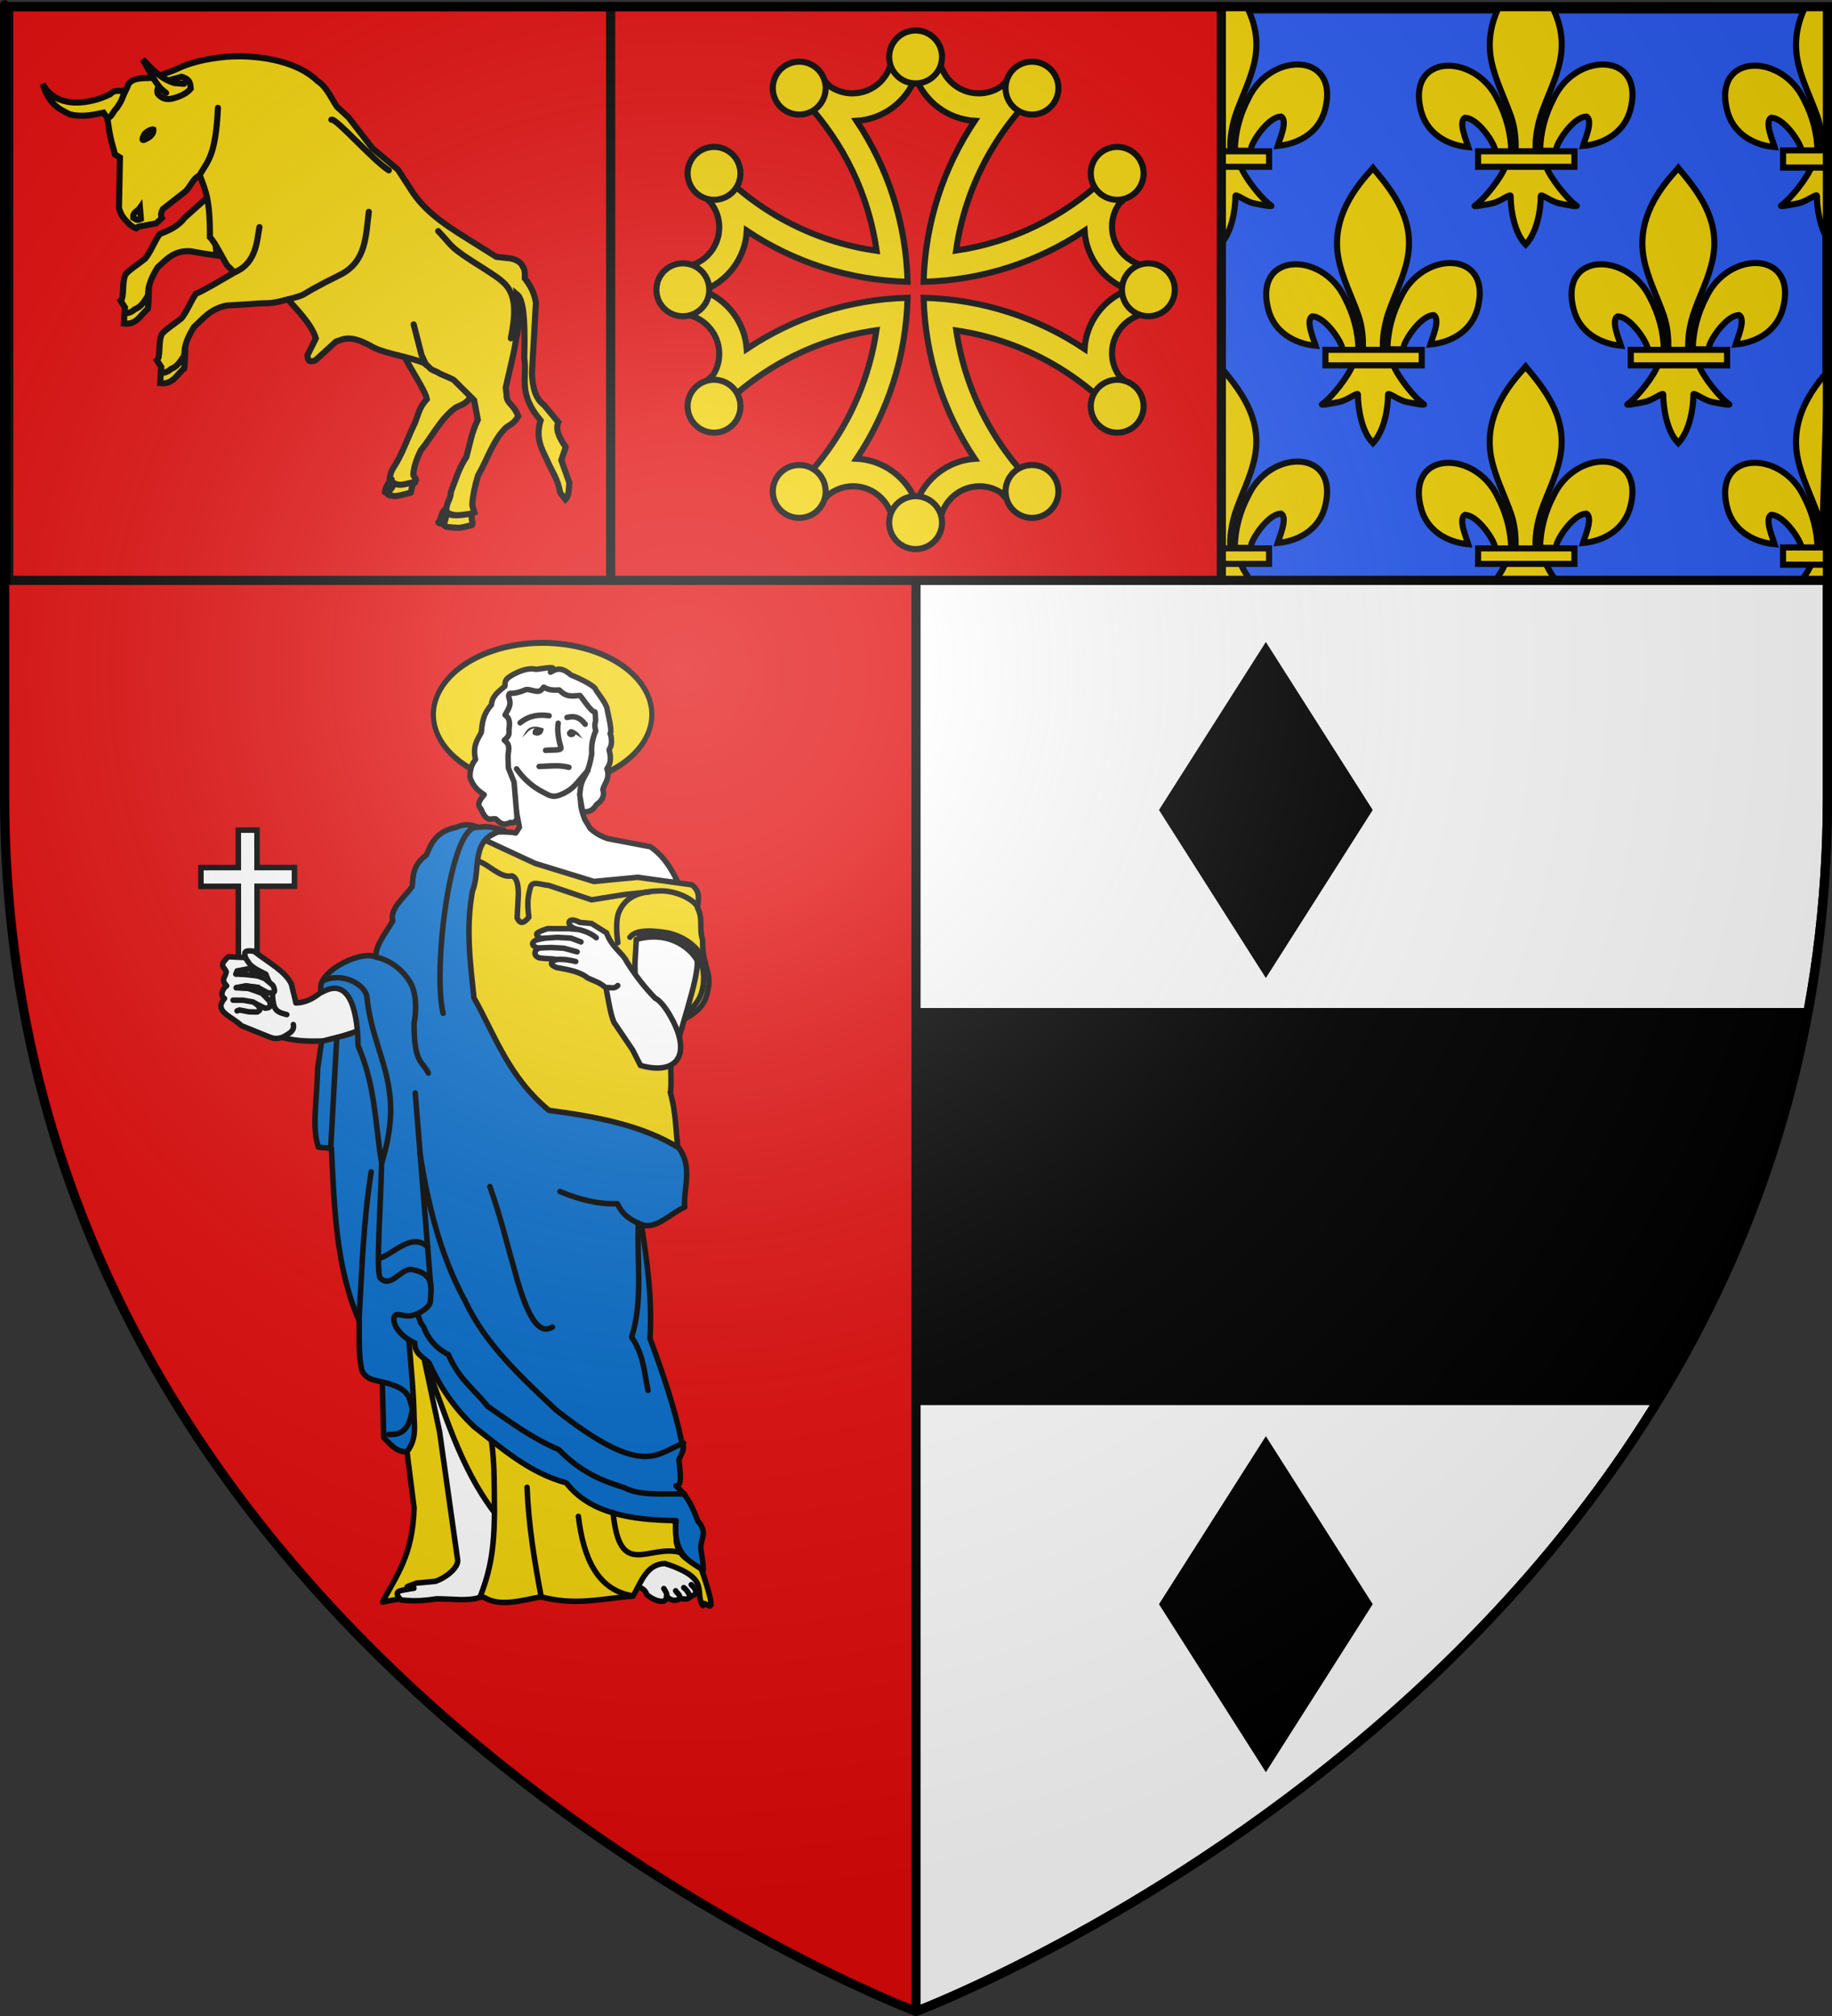 <?xml version="1.0" encoding="UTF-8" standalone="no"?>
<!-- Created with Inkscape (http://www.inkscape.org/) -->
<svg
   xmlns:dc="http://purl.org/dc/elements/1.1/"
   xmlns:cc="http://creativecommons.org/ns#"
   xmlns:rdf="http://www.w3.org/1999/02/22-rdf-syntax-ns#"
   xmlns:svg="http://www.w3.org/2000/svg"
   xmlns="http://www.w3.org/2000/svg"
   xmlns:xlink="http://www.w3.org/1999/xlink"
   xmlns:sodipodi="http://sodipodi.sourceforge.net/DTD/sodipodi-0.dtd"
   xmlns:inkscape="http://www.inkscape.org/namespaces/inkscape"
   version="1.0"
   width="600"
   height="660"
   id="svg2"
   sodipodi:version="0.32"
   inkscape:version="0.46"
   sodipodi:docname="000_TUJ.svg"
   inkscape:output_extension="org.inkscape.output.svg.inkscape">
  <rect width="100%" height="100%" fill="#333333" stroke="none"/>
  <sodipodi:namedview
     inkscape:window-height="975"
     inkscape:window-width="1280"
     inkscape:pageshadow="2"
     inkscape:pageopacity="0.0"
     guidetolerance="10.0"
     gridtolerance="10.0"
     objecttolerance="10.0"
     borderopacity="1.0"
     bordercolor="#666666"
     pagecolor="#ffffff"
     id="base"
     showgrid="false"
     inkscape:zoom="0.73333333"
     inkscape:cx="300"
     inkscape:cy="330"
     inkscape:window-x="0"
     inkscape:window-y="22"
     inkscape:current-layer="svg2" />
  <defs
     id="defs6">
    <inkscape:perspective
       sodipodi:type="inkscape:persp3d"
       inkscape:vp_x="0 : 330 : 1"
       inkscape:vp_y="0 : 1000 : 0"
       inkscape:vp_z="600 : 330 : 1"
       inkscape:persp3d-origin="300 : 220 : 1"
       id="perspective131" />
    <linearGradient
       id="linearGradient2893">
      <stop
         style="stop-color:#ffffff;stop-opacity:0.314"
         offset="0"
         id="stop2895" />
      <stop
         style="stop-color:#ffffff;stop-opacity:0.251"
         offset="0.19"
         id="stop2897" />
      <stop
         style="stop-color:#6b6b6b;stop-opacity:0.125"
         offset="0.6"
         id="stop2901" />
      <stop
         style="stop-color:#000000;stop-opacity:0.125"
         offset="1"
         id="stop2899" />
    </linearGradient>
    <radialGradient
       cx="221.445"
       cy="226.331"
       r="300"
       fx="221.445"
       fy="226.331"
       id="radialGradient3163"
       xlink:href="#linearGradient2893"
       gradientUnits="userSpaceOnUse"
       gradientTransform="matrix(1.353,0,0,1.349,-77.629,-85.747)" />
    <radialGradient
       inkscape:collect="always"
       xlink:href="#linearGradient2893"
       id="radialGradient2505"
       gradientUnits="userSpaceOnUse"
       gradientTransform="matrix(1.353,0,0,1.349,-75.811,-85.747)"
       cx="221.445"
       cy="226.331"
       fx="221.445"
       fy="226.331"
       r="300" />
  </defs>
  <path
     id="path2855"
     style="fill:#e20909;fill-opacity:1;fill-rule:evenodd;stroke:none;stroke-width:1px;stroke-linecap:butt;stroke-linejoin:miter;stroke-opacity:1"
     d="M 300,658.5 C 300,658.5 598.5,546.18 598.5,260.728 C 598.5,-24.723 598.5,2.176 598.5,2.176 L 1.5,2.176 L 1.5,260.728 C 1.5,546.18 300,658.5 300,658.5 z" />
  <path
     id="path3382"
     style="fill:#e20909;fill-opacity:1;fill-rule:evenodd;stroke:#000000;stroke-width:3;stroke-linecap:butt;stroke-linejoin:miter;stroke-miterlimit:4;stroke-dasharray:none;stroke-opacity:1"
     d="M 2.864,2.187 L 2.864,190 L 201.364,190 L 201.364,2.187 L 2.864,2.187 z" />
  <path
     id="path2509"
     style="fill:#2b5df2;fill-opacity:1;fill-rule:evenodd;stroke:#000000;stroke-width:3;stroke-linecap:butt;stroke-linejoin:miter;stroke-miterlimit:4;stroke-dasharray:none;stroke-opacity:1"
     d="M 399.841,2.912 L 399.841,190.724 L 598.341,190.724 L 598.341,2.912 L 399.841,2.912 z" />
  <g
     id="use3610"
     style="stroke:#000000;stroke-width:1.849;stroke-miterlimit:4;stroke-dasharray:none;stroke-opacity:1;display:inline"
     transform="matrix(1.085,0,0,1.078,-91.102,-15.684)">
    <path
       id="path3628"
       style="fill:#f2d207;fill-opacity:1;fill-rule:evenodd;stroke:#000000;stroke-width:2;stroke-linecap:butt;stroke-linejoin:miter;stroke-miterlimit:4;stroke-dasharray:none;stroke-opacity:1;display:inline"
       transform="matrix(0.921,0,0,0.928,83.937,14.554)"
       d="M 408.688,2.25 L 391.156,2.406 C 388.592,7.764 387.486,13.568 388.75,19.906 C 389.998,26.163 393.023,31.973 395.156,38 C 396.49,41.781 396.845,45.713 396.688,49.688 L 403.312,49.688 C 402.995,45.684 403.705,41.822 404.844,38 C 406.876,31.935 409.969,26.168 411.25,19.906 C 412.609,13.264 411.376,7.56 408.688,2.25 z M 425.281,21.094 C 419.526,21.105 412.695,24.864 409.219,32.125 C 406.386,37.503 404.86,43.207 404.719,49.312 L 409.906,49.344 C 410.089,48.904 410.055,48.385 410.219,47.938 C 411.355,44.824 416.069,38.268 419.875,38.125 C 422.255,39.397 419.317,45.91 418.781,47.75 C 426.207,47.046 432.441,42.95 434.281,35.969 C 436.934,25.904 431.804,21.081 425.281,21.094 z M 374.719,21.5 C 368.196,21.487 363.066,26.31 365.719,36.375 C 367.559,43.356 373.793,47.452 381.219,48.156 C 380.683,46.317 377.745,39.803 380.125,38.531 C 383.931,38.674 388.645,45.23 389.781,48.344 C 389.945,48.791 389.911,49.279 390.094,49.719 L 395.281,49.688 C 395.14,43.582 393.614,37.909 390.781,32.531 C 387.305,25.27 380.474,21.512 374.719,21.5 z M 393.375,54.344 C 391.989,58.2 386.345,65.268 383.344,67.281 C 382.565,67.803 387.048,66.97 389.062,66.531 C 391.705,65.956 395.143,63.17 395.062,64.156 C 395.055,68.674 396.353,76.193 399.688,79.656 L 400,80 L 400.312,79.656 C 403.646,75.796 404.921,69.027 404.938,64.156 C 404.857,63.17 408.295,65.956 410.938,66.531 C 412.952,66.97 417.435,67.803 416.656,67.281 C 413.655,65.268 408.011,58.2 406.625,54.344 L 393.375,54.344 z" />
    <rect
       id="rect3636"
       style="fill:#f2d207;fill-opacity:1;stroke:#000000;stroke-width:1.849;stroke-miterlimit:4;stroke-dasharray:none;stroke-opacity:1"
       y="60.496"
       x="437.965"
       height="4.71"
       width="29.073" />
  </g>
  <g
     id="g3674">
    <path
       id="path3661"
       style="fill:#f2d207;fill-opacity:1;fill-rule:evenodd;stroke:#000000;stroke-width:2;stroke-linecap:butt;stroke-linejoin:miter;stroke-miterlimit:4;stroke-dasharray:none;stroke-opacity:1"
       d="M 598.469,121.719 C 591.26,129.807 586.594,139.096 588.75,149.906 C 589.998,156.163 593.023,161.973 595.156,168 C 596.323,171.309 596.741,174.748 596.719,178.219 L 598.469,121.719 z M 574.719,151.5 C 568.196,151.487 563.066,156.31 565.719,166.375 C 567.559,173.356 573.793,177.452 581.219,178.156 C 580.683,176.317 577.745,169.803 580.125,168.531 C 583.931,168.674 588.645,175.23 589.781,178.344 C 589.945,178.791 589.911,179.279 590.094,179.719 L 595.281,179.688 C 595.14,173.582 593.614,167.909 590.781,162.531 C 587.305,155.27 580.474,151.512 574.719,151.5 z M 593.375,184.344 C 592.804,185.932 591.503,188.057 589.969,190.156 C 593.162,189.703 596.085,189.856 598.656,190.344 L 598.656,184.344 L 593.375,184.344 z" />
    <rect
       id="rect3667"
       style="fill:#f2d207;fill-opacity:1;stroke:#000000;stroke-width:2;stroke-miterlimit:4;stroke-dasharray:none;stroke-opacity:1"
       y="179.218"
       x="583.959"
       height="5.653"
       width="14.337" />
  </g>
  <use
     xlink:href="#g3543"
     height="660"
     width="600"
     y="0"
     x="0"
     id="use3618"
     transform="translate(50,65)" />
  <use
     xlink:href="#g3543"
     height="660"
     width="600"
     y="0"
     x="0"
     id="use3620"
     transform="translate(-50,65)" />
  <path
     id="path3371"
     style="fill:#ffffff;fill-opacity:1;fill-rule:evenodd;stroke:#000000;stroke-width:3;stroke-linecap:round;stroke-linejoin:round;stroke-miterlimit:4;stroke-dasharray:none;stroke-opacity:1"
     d="M 300,190 L 300,658.5 C 300,658.5 598.5,546.17 598.5,260.719 C 598.5,182.636 598.5,228.283 598.5,190 L 300,190 z" />
  <path
     id="path3379"
     style="fill:#e20909;fill-opacity:1;fill-rule:evenodd;stroke:#000000;stroke-width:3;stroke-linecap:butt;stroke-linejoin:miter;stroke-miterlimit:4;stroke-dasharray:none;stroke-opacity:1"
     d="M 200,2.188 L 200,190 L 400,190 L 400,2.188 L 200,2.188 z" />
  <g
     id="g3271"
     style="fill:#000000;fill-opacity:1;stroke:none;display:inline"
     transform="matrix(3.5,0,0,3.667,-897.921,-1686.994)">
    <path
       id="path4086"
       style="fill:#000000;fill-opacity:1;fill-rule:evenodd;stroke:none;stroke-width:1px;stroke-linecap:butt;stroke-linejoin:miter;stroke-opacity:1"
       d="M 375,517.362 L 385,532.362 L 375,547.362 L 365,532.362 L 375,517.362 z" />
  </g>
  <use
     xlink:href="#g3271"
     height="660"
     width="600"
     y="0"
     x="0"
     id="use3274"
     style="display:inline"
     transform="translate(0,260)" />
  <g
     id="g2553"
     style="fill:#f2d207;stroke:#000000;stroke-width:4.882;stroke-miterlimit:4;stroke-dasharray:none;stroke-opacity:1"
     transform="matrix(0.41,0,0,0.41,179.611,-29.339)">
    <path
       id="path2221"
       style="fill:#f2d207;fill-opacity:1;fill-rule:evenodd;stroke:#000000;stroke-width:4.882;stroke-linecap:round;stroke-linejoin:miter;stroke-miterlimit:4;stroke-dasharray:none;stroke-opacity:1"
       d="M -290.673,245.527 C -295.869,252.567 -303.272,255.52 -310.64,258.54 C -314.942,264.919 -317.464,272.22 -322.123,278.098 C -327.421,282.431 -336.238,287.951 -338.018,291.096 C -340.806,297.584 -338.66,309.339 -341.729,311.689 L -338.232,317.095 C -338.912,322.02 -337.931,322.051 -336.831,325.427 L -320.557,314.728 L -319.372,301.424 C -318.373,297.181 -316.701,292.352 -312.074,284.951 C -305.049,278.762 -299.094,271.343 -285.967,272.165 L -276.062,273.944 L -265.014,275.533 L -270.005,227.013 L -290.673,245.527 z" />
    <path
       id="path2247"
       style="fill:#f2d207;fill-opacity:1;fill-rule:evenodd;stroke:#000000;stroke-width:4.882;stroke-linecap:round;stroke-linejoin:miter;stroke-miterlimit:4;stroke-dasharray:none;stroke-opacity:1"
       d="M -319.25,306.809 C -322.405,311.124 -324.492,316.261 -330.355,318.486 C -332.74,320.607 -335.4,321.911 -338.632,321.523 L -339.134,329.862 C -328.718,331.266 -325.828,322.715 -319.949,318.118 C -319.322,312.962 -319.369,310.176 -319.25,306.809 z" />
    <path
       id="path2433"
       style="fill:#f2d207;fill-opacity:1;fill-rule:evenodd;stroke:#000000;stroke-width:4.882;stroke-linecap:round;stroke-linejoin:miter;stroke-miterlimit:4;stroke-dasharray:none;stroke-opacity:1"
       d="M -139.222,333.739 C -132.746,341.599 -129.961,346.008 -117.167,352.261 L -115.246,355.726 C -111.082,364.719 -98.035,383.784 -97.125,390.327 C -104.781,398.92 -103.526,403.474 -108.11,412.411 C -112.345,421.204 -115.932,431.684 -121.388,441.1 C -124.215,445.975 -126.513,448.14 -126.882,455.148 C -122.975,468.207 -111.208,460.218 -105.745,454.528 C -105.837,453.117 -108.037,451.952 -107.918,450.39 C -107.517,445.143 -105.804,438.952 -101.96,431.213 C -92.649,419.81 -85.983,405.648 -74.011,397.002 C -70.311,394.992 -66.896,394.747 -62.663,389.428 C -64.873,378.809 -70.539,377.968 -69.135,371.04 L -68.905,365.285 L -139.222,333.739 z" />
    <path
       id="path2516"
       style="fill:#f2d207;fill-opacity:1;fill-rule:evenodd;stroke:#000000;stroke-width:4.882;stroke-linecap:round;stroke-linejoin:round;stroke-miterlimit:4;stroke-dasharray:none;stroke-opacity:1"
       d="M -125.146,454.406 C -125.033,456.408 -126.126,456.541 -123.095,457.448 C -117.541,460.421 -113.276,457.05 -106.354,456.602 C -110.361,460.029 -108.675,462.242 -109.935,464.972 C -122.043,468.014 -115.527,466.488 -122.106,467.697 C -124.486,467.352 -127.174,467.777 -128.876,465.737 C -121.119,457.166 -121.94,454.074 -129.877,464.716 C -130.381,465.329 -130.124,463.897 -130.673,464.493 C -130.087,461.27 -129.009,457.993 -125.146,454.406 z" />
    <path
       id="path2375"
       style="fill:#f2d207;fill-opacity:1;fill-rule:evenodd;stroke:#000000;stroke-width:4.882;stroke-linecap:round;stroke-linejoin:miter;stroke-miterlimit:4;stroke-dasharray:none;stroke-opacity:1"
       d="M -246.219,116.5 C -250.078,116.469 -253.935,116.623 -257.781,116.938 C -271.89,118.385 -285.529,120.924 -298.375,127.344 L -315.188,133.656 C -322.46,134.316 -330.972,132.88 -335.312,138.469 C -339.505,148.87 -344.136,156.579 -352.344,165.625 C -349.561,186.117 -348.195,186.476 -346.25,194.875 L -342.25,197.281 L -343.062,237.531 C -342.026,241.535 -340.198,245.145 -337.031,248.094 C -334.997,250.274 -333.064,252.513 -329.375,253.875 L -327.625,252.625 L -313.375,249.938 L -308.75,245.656 C -310.154,242.695 -308.986,240.592 -307.906,238.469 L -290.656,224.969 C -285.744,221.026 -284.433,214.188 -278.5,211.562 C -273.814,223.931 -270.255,230.788 -270.406,260.934 C -266.494,264.709 -260.307,277.535 -256.651,283.38 L -250.867,289.128 C -258.265,293.337 -274.257,303.137 -281.625,306.156 C -285.927,312.535 -288.466,319.841 -293.125,325.719 C -298.423,330.051 -307.221,335.574 -309,338.719 C -311.788,345.207 -309.649,356.963 -312.719,359.312 L -309.219,364.719 C -309.899,369.644 -308.913,369.687 -307.812,373.062 L -291.531,362.344 L -290.344,349.031 C -289.345,344.788 -287.69,339.963 -283.062,332.562 C -276.037,326.374 -270.096,318.069 -256.969,315.553 L -237.331,314.355 C -223.645,312.985 -223.938,315.031 -208.107,310.603 C -202.221,317.479 -189.114,330.177 -185.781,341.812 L -192.469,355.156 C -192.148,357.957 -192.567,361.325 -186.312,359.438 L -169.688,344.312 C -163.127,342.208 -158.191,338.39 -139.531,349.094 C -129.465,354.205 -108.943,356.879 -98.375,361.906 C -93.298,366.433 -95.583,365.882 -88.375,368.875 C -86.898,370.396 -76.145,373.819 -74.938,375.625 L -59.312,391.156 L -56.375,406.688 C -61.699,418.029 -62.072,423.774 -65.531,436.406 C -71.312,444.968 -74.063,454.427 -77.953,464.591 C -77.818,470.336 -82.29,473.295 -81.396,480.272 C -75.097,485.213 -63.332,482.925 -59.062,480.812 C -59.475,479.005 -60.917,476.592 -60.75,473.812 C -60.361,467.351 -58.578,458.895 -56.25,451.406 C -48.869,438.668 -44.539,423.627 -34.094,413.188 C -30.76,410.616 -27.427,409.831 -24.094,403.906 C -27.963,393.774 -33.691,393.844 -33.406,386.781 L -34.094,381.062 C -31.385,368.125 -27.612,355.187 -25.812,342.25 C -22.668,330.7 -23.579,318.69 -25.094,306.594 C -21.159,309.853 -18.213,319.967 -19.281,357.531 C -16.834,373.331 -24.626,385.531 -6.25,407.281 C -10.494,421.367 -5.409,429.782 -1.188,438.719 C 2.406,447.36 7.838,454.528 9.312,464.844 L 13.594,470.406 C 16.575,467.444 16.214,461.905 16.719,457.031 L 10.312,439 L 13.812,428.625 C 9.007,421.571 5.328,414.682 7.938,408.75 L -3.5,394.969 C -10.629,389.733 -12.731,380.293 -13.156,369.469 L -9.969,313.281 C -11.167,305.397 -14.579,299.274 -18.844,293.812 C -18.479,285.636 -20.167,285.383 -20.906,283.625 C -21.511,282.189 -23.98,279.207 -30.031,277.938 L -41.656,276.625 L -60.5,264.812 C -77.824,253.941 -95.531,243.54 -107.781,226.094 L -120.156,207.062 L -140.688,189.844 L -159.656,165.281 L -168.906,156.812 C -173.745,149.633 -176.912,141.139 -184.531,136.156 C -199.932,121.172 -226.728,116.696 -246.219,116.5 z" />
    <path
       id="path2233"
       style="fill:#f2d207;fill-opacity:1;fill-rule:evenodd;stroke:#000000;stroke-width:4.882;stroke-linecap:round;stroke-linejoin:miter;stroke-miterlimit:4;stroke-dasharray:none;stroke-opacity:1;display:inline"
       d="M -97.704,362.947 L -101.328,355.076 L -107.633,330.589" />
    <path
       id="path2239"
       style="fill:#f2d207;fill-opacity:1;fill-rule:evenodd;stroke:#000000;stroke-width:4.882;stroke-linecap:round;stroke-linejoin:miter;stroke-miterlimit:4;stroke-dasharray:none;stroke-opacity:1;display:inline"
       d="M -207.764,310.61 C -188.531,305.301 -204.603,309.824 -166.344,290.978 C -145.324,280.487 -145.972,259.719 -143.446,240.713" />
    <path
       id="path2241"
       style="fill:#f2d207;fill-opacity:1;fill-rule:evenodd;stroke:#000000;stroke-width:4.882;stroke-linecap:round;stroke-linejoin:miter;stroke-miterlimit:4;stroke-dasharray:none;stroke-opacity:1;display:inline"
       d="M -30.019,341.72 C -21.81,301.751 -33.793,297.862 -51.272,286.2 C -81.035,267.625 -75.524,269.079 -88.057,256.068" />
    <path
       id="path2243"
       style="fill:#f2d207;fill-opacity:1;fill-rule:evenodd;stroke:#000000;stroke-width:4.882;stroke-linecap:round;stroke-linejoin:miter;stroke-miterlimit:4;stroke-dasharray:none;stroke-opacity:1;display:inline"
       d="M -249.909,288.62 C -232.772,281.158 -232.765,262.235 -230.831,252.933" />
    <path
       id="path2245"
       style="fill:#f2d207;fill-opacity:1;fill-rule:evenodd;stroke:#000000;stroke-width:4.882;stroke-linecap:round;stroke-linejoin:miter;stroke-miterlimit:4;stroke-dasharray:none;stroke-opacity:1;display:inline"
       d="M -127.464,207.575 C -139.762,200.046 -170.118,165.239 -173.381,167.132" />
    <path
       id="path2265"
       style="fill:#f2d207;fill-opacity:1;fill-rule:evenodd;stroke:#000000;stroke-width:4.882;stroke-linecap:round;stroke-linejoin:miter;stroke-miterlimit:4;stroke-dasharray:none;stroke-opacity:1"
       d="M -404,138.595 C -398.872,155.091 -390.497,158.805 -382.212,162.877 C -371.824,165.345 -363.728,163.183 -355.374,161.543 L -352.125,166.093 C -348.151,164.022 -348.5,161.596 -344.518,157.396 C -341.654,153.224 -339.701,149.545 -338.582,143.81 C -343.682,144.875 -346.041,142.64 -350.126,146.789 C -366.148,154.815 -393.123,159.148 -404,138.595 z" />
    <path
       id="path2267"
       style="fill:#f2d207;fill-opacity:1;fill-rule:evenodd;stroke:#000000;stroke-width:4.882;stroke-linecap:round;stroke-linejoin:miter;stroke-miterlimit:4;stroke-dasharray:none;stroke-opacity:1"
       d="M -307.282,136.733 L -293.052,132.875 C -285.643,135.048 -286.188,138.827 -285.742,142.406 C -289.274,146.507 -294.536,148.705 -300.387,150.256 C -305.987,151.574 -309.498,149.636 -312.111,146.297 C -313.34,140.963 -310.169,138.955 -307.282,136.733 z" />
    <path
       id="path2269"
       style="fill:#f2d207;fill-opacity:1;fill-rule:evenodd;stroke:#000000;stroke-width:4.882;stroke-linecap:round;stroke-linejoin:miter;stroke-miterlimit:4;stroke-dasharray:none;stroke-opacity:1"
       d="M -305.4,145.764 L -309.307,142.574 C -315.263,136.068 -319.25,126.957 -324.064,118.939 C -316.883,126.243 -310.774,134.025 -298.742,137.884 L -291.077,138.473" />
    <path
       id="path2271"
       style="fill:#f2d207;fill-opacity:1;fill-rule:evenodd;stroke:#000000;stroke-width:4.882;stroke-linecap:round;stroke-linejoin:miter;stroke-miterlimit:4;stroke-dasharray:none;stroke-opacity:1"
       d="M -331.58,245.408 C -332.234,240.977 -328.057,240.196 -326.28,237.603 C -326.018,240.58 -325.592,244.744 -325.515,246.39 C -329.373,248.216 -329.846,246.073 -331.58,245.408 z" />
    <path
       id="path2277"
       style="fill:#f2d207;fill-opacity:1;fill-rule:evenodd;stroke:#000000;stroke-width:4.882;stroke-linecap:round;stroke-linejoin:miter;stroke-miterlimit:4;stroke-dasharray:none;stroke-opacity:1"
       d="M -323.072,179.457 C -321.861,176.482 -316.362,174.573 -315.582,174.935 C -315.32,177.913 -317.086,179.358 -318.307,180.66 C -325.487,185.416 -324.815,183.188 -323.072,179.457 z" />
    <path
       id="path2294"
       style="fill:#f2d207;fill-opacity:1;fill-rule:evenodd;stroke:#000000;stroke-width:4.882;stroke-linecap:round;stroke-linejoin:miter;stroke-miterlimit:4;stroke-dasharray:none;stroke-opacity:1;display:inline"
       d="M -278.434,211.083 C -272.197,200.165 -265.75,196.123 -263.99,157.678" />
    <path
       id="path2491"
       style="fill:#f2d207;fill-opacity:1;fill-rule:evenodd;stroke:#000000;stroke-width:4.882;stroke-linecap:round;stroke-linejoin:round;stroke-miterlimit:4;stroke-dasharray:none;stroke-opacity:1"
       d="M -82.499,478.269 C -81.545,485.875 -66.184,482.148 -61.102,481.622 C -61.835,489.141 -59.74,488.081 -60.999,490.81 C -73.108,493.852 -70.276,492.955 -76.854,492.717 C -79.234,492.372 -81.923,492.797 -83.625,490.756 C -80.498,481.028 -80.161,477.358 -85.783,489.446 C -86.287,490.059 -89.213,488.628 -87.447,488.355 C -84.835,483.975 -86.362,481.855 -82.499,478.269 z" />
    <path
       id="path2548"
       style="fill:#f2d207;fill-opacity:1;fill-rule:evenodd;stroke:#000000;stroke-width:4.882;stroke-linecap:round;stroke-linejoin:miter;stroke-miterlimit:4;stroke-dasharray:none;stroke-opacity:1"
       d="M -290.237,354.43 C -293.391,358.744 -295.479,363.882 -301.341,366.106 C -303.726,368.228 -306.387,369.532 -309.619,369.143 L -310.12,377.483 C -299.705,378.886 -296.814,370.336 -290.935,365.739 C -290.308,360.582 -290.355,357.797 -290.237,354.43 z" />
  </g>
  <path
     id="path3453"
     style="fill:#000000;fill-opacity:1;fill-rule:evenodd;stroke:none;stroke-width:1px;stroke-linecap:butt;stroke-linejoin:miter;stroke-opacity:1"
     d="M 300,330 L 300,460 L 542.062,460 C 565.177,422.614 583.365,379.442 592.344,330 L 300,330 z" />
  <g
     id="g3543"
     style="stroke:#000000;stroke-width:1.849;stroke-miterlimit:4;stroke-dasharray:none;stroke-opacity:1;display:inline"
     transform="matrix(1.085,0,0,1.078,-41.102,49.316)">
    <path
       id="path1876"
       style="fill:#f2d207;fill-opacity:1;fill-rule:evenodd;stroke:#000000;stroke-width:2;stroke-linecap:butt;stroke-linejoin:miter;stroke-miterlimit:4;stroke-dasharray:none;stroke-opacity:1;display:inline"
       transform="matrix(0.921,0,0,0.928,37.869,-45.765)"
       d="M 450,55 L 449.562,55.531 C 441.749,63.893 436.488,73.566 438.75,84.906 C 439.998,91.163 443.023,96.973 445.156,103 C 446.49,106.781 446.845,110.713 446.688,114.688 L 453.312,114.688 C 452.995,110.684 453.705,106.822 454.844,103 C 456.876,96.935 459.969,91.168 461.25,84.906 C 463.645,73.2 458.006,64.394 450.469,55.594 L 450,55 z M 475.281,86.094 C 469.526,86.105 462.695,89.864 459.219,97.125 C 456.386,102.503 454.86,108.207 454.719,114.312 L 459.906,114.344 C 460.089,113.904 460.055,113.385 460.219,112.938 C 461.355,109.824 466.069,103.268 469.875,103.125 C 472.255,104.397 469.317,110.91 468.781,112.75 C 476.207,112.046 482.441,107.95 484.281,100.969 C 486.934,90.904 481.804,86.081 475.281,86.094 z M 424.719,86.5 C 418.196,86.487 413.066,91.31 415.719,101.375 C 417.559,108.356 423.793,112.452 431.219,113.156 C 430.683,111.317 427.745,104.803 430.125,103.531 C 433.931,103.674 438.645,110.23 439.781,113.344 C 439.945,113.791 439.911,114.279 440.094,114.719 L 445.281,114.688 C 445.14,108.582 443.614,102.909 440.781,97.531 C 437.305,90.27 430.474,86.512 424.719,86.5 z M 443.375,119.344 C 441.989,123.2 436.345,130.268 433.344,132.281 C 432.565,132.803 437.048,131.97 439.062,131.531 C 441.705,130.956 445.143,128.17 445.062,129.156 C 445.055,133.674 446.353,141.193 449.688,144.656 L 450,145 L 450.312,144.656 C 453.646,140.796 454.921,134.027 454.938,129.156 C 454.857,128.17 458.295,130.956 460.938,131.531 C 462.952,131.97 467.435,132.803 466.656,132.281 C 463.655,130.268 458.011,123.2 456.625,119.344 L 443.375,119.344 z" />
    <rect
       id="rect4623"
       style="fill:#f2d207;fill-opacity:1;stroke:#000000;stroke-width:1.849;stroke-miterlimit:4;stroke-dasharray:none;stroke-opacity:1"
       y="60.496"
       x="437.965"
       height="4.71"
       width="29.073" />
  </g>
  <use
     xlink:href="#g3543"
     height="660"
     width="600"
     y="0"
     x="0"
     id="use3616"
     transform="translate(100,1.8071761e-6)" />
  <use
     xlink:href="#use3610"
     height="660"
     width="600"
     y="0"
     x="0"
     id="use3638"
     transform="translate(100,0)" />
  <path
     id="path3644"
     style="fill:#f2d207;fill-opacity:1;fill-rule:evenodd;stroke:#000000;stroke-width:2;stroke-linecap:butt;stroke-linejoin:miter;stroke-miterlimit:4;stroke-dasharray:none;stroke-opacity:1"
     d="M 598.906,2.344 L 591.156,2.406 C 588.592,7.764 587.486,13.568 588.75,19.906 C 589.998,26.163 593.023,31.973 595.156,38 C 596.49,41.781 596.845,45.713 596.688,49.688 L 598.781,49.688 L 598.906,2.344 z M 574.719,21.5 C 568.196,21.487 563.066,26.31 565.719,36.375 C 567.559,43.356 573.793,47.452 581.219,48.156 C 580.683,46.317 577.745,39.803 580.125,38.531 C 583.931,38.674 588.645,45.23 589.781,48.344 C 589.945,48.791 589.911,49.279 590.094,49.719 L 595.281,49.688 C 595.14,43.582 593.614,37.909 590.781,32.531 C 587.305,25.27 580.474,21.512 574.719,21.5 z M 593.375,54.344 C 591.989,58.2 586.345,65.268 583.344,67.281 C 582.565,67.803 587.048,66.97 589.062,66.531 C 591.705,65.956 595.143,63.17 595.062,64.156 C 595.056,68.158 596.077,74.533 598.625,78.344 L 598.906,54.344 L 593.375,54.344 z" />
  <rect
     id="rect3650"
     style="fill:#f2d207;fill-opacity:1;stroke:#000000;stroke-width:2;stroke-miterlimit:4;stroke-dasharray:none;stroke-opacity:1"
     y="49.228"
     x="583.969"
     height="5.633"
     width="14.919" />
  <g
     id="g3278">
    <path
       id="path2605"
       style="fill:#f2d207;fill-opacity:1;fill-rule:evenodd;stroke:#000000;stroke-width:1.675;stroke-linecap:round;stroke-linejoin:round;stroke-miterlimit:4;stroke-dasharray:none;stroke-opacity:1"
       transform="matrix(0.998,0,0,1.157,0.369,-32.907)"
       d="M 166.634,249.964 C 147.812,246.504 137.502,235.058 143.602,224.395 C 149.703,213.732 169.905,207.887 188.733,211.338 C 207.56,214.789 217.888,226.23 211.803,236.896 C 205.719,247.562 185.525,253.416 166.693,249.975" />
    <g
       id="g2535"
       style="fill:#ffffff;stroke:#000000;stroke-width:3.847;stroke-miterlimit:4;stroke-dasharray:none;stroke-opacity:1"
       transform="matrix(0.408,0.229,-0.229,0.408,133.417,145.236)">
      <path
         id="path2561"
         style="fill:#ffffff;fill-rule:evenodd;stroke:#000000;stroke-width:3.847;stroke-linecap:butt;stroke-linejoin:miter;stroke-miterlimit:4;stroke-dasharray:none;stroke-opacity:1"
         d="M 29.168,293.77 L 40.582,287.35 L 53.421,310.178 L 76.249,297.339 L 82.668,308.753 L 59.84,321.592 L 85.518,367.248 L 74.104,373.668 L 48.427,328.012 L 25.599,340.85 L 19.179,329.436 L 42.007,316.598 L 29.168,293.77 z" />
      <path
         id="path2537"
         style="fill:#ffffff;fill-rule:evenodd;stroke:#000000;stroke-width:3.847;stroke-linecap:round;stroke-linejoin:round;stroke-miterlimit:4;stroke-dasharray:none;stroke-opacity:1"
         d="M 147.951,340.661 C 135.047,349.135 139.49,369.8 123.493,379.489 C 117.178,372.376 127.929,384.179 114.281,369.5 C 105.999,363.733 93.571,364.268 80.275,362.294 C 73.576,364.873 74.572,366.459 77.181,369.076 L 66.438,374.438 C 63.427,383.752 67.381,381.798 70.375,384.344 C 71.727,388.213 69.521,390.953 75.375,392.75 C 73.542,396.67 74.967,401.256 78.406,401.188 C 76.163,412.929 87.804,409.475 98.129,411.994 L 118.854,409.338 C 122.585,408.838 123.845,408.054 127.063,405.277 C 135.514,402.828 141.272,400.348 151.01,394.639 C 160.112,389.303 164.28,380.785 180.554,366.563 L 147.951,340.661 z" />
      <path
         id="path2539"
         style="fill:#ffffff;fill-rule:evenodd;stroke:#000000;stroke-width:3.847;stroke-linecap:round;stroke-linejoin:round;stroke-miterlimit:4;stroke-dasharray:none;stroke-opacity:1"
         d="M 82.071,390.534 L 89.511,386.745 L 99.573,385.205 L 106.715,387.347 C 110.63,390.915 108.264,391.994 106.418,393.278 L 98.85,393.647" />
      <path
         id="path2541"
         style="fill:#ffffff;fill-rule:evenodd;stroke:#000000;stroke-width:3.847;stroke-linecap:round;stroke-linejoin:round;stroke-miterlimit:4;stroke-dasharray:none;stroke-opacity:1"
         d="M 77.017,382.395 L 87.882,376.566 L 96.184,375.254 L 103.485,376.632 C 109.405,380.875 105.06,381.474 103.086,382.915 L 94.999,383.053 L 87.219,386.271 L 83.332,389.478 L 81.837,390.711" />
      <path
         id="path2543"
         style="fill:#ffffff;fill-rule:evenodd;stroke:#000000;stroke-width:3.847;stroke-linecap:round;stroke-linejoin:round;stroke-miterlimit:4;stroke-dasharray:none;stroke-opacity:1"
         d="M 77.017,382.395 L 76.624,380.157 L 83.105,374.752 L 91.261,373.734 L 95.355,372.333" />
      <path
         id="path2545"
         style="fill:#ffffff;fill-rule:evenodd;stroke:#000000;stroke-width:3.847;stroke-linecap:round;stroke-linejoin:round;stroke-miterlimit:4;stroke-dasharray:none;stroke-opacity:1"
         d="M 90.315,404.493 L 91.43,403.146 L 98.025,400.917 L 103.004,398.254 C 103.363,397.23 104.666,396.46 103.049,394.907 C 101.051,393.694 99.053,393.609 97.055,393.553 L 90.503,395.841 L 84.207,399.317" />
      <path
         id="path2547"
         style="fill:#ffffff;fill-rule:evenodd;stroke:#000000;stroke-width:3.847;stroke-linecap:round;stroke-linejoin:round;stroke-miterlimit:4;stroke-dasharray:none;stroke-opacity:1"
         d="M 129.354,393.525 C 131.771,396.416 131.133,398.875 127.175,404.944" />
      <path
         id="path2549"
         style="fill:#ffffff;fill-rule:evenodd;stroke:#000000;stroke-width:3.847;stroke-linecap:round;stroke-linejoin:round;stroke-miterlimit:4;stroke-dasharray:none;stroke-opacity:1"
         d="M 105.712,381.488 C 111.739,390.673 113.283,392.156 121.961,389.704" />
      <path
         id="path2551"
         style="fill:#ffffff;fill-rule:evenodd;stroke:#000000;stroke-width:3.847;stroke-linecap:round;stroke-linejoin:round;stroke-miterlimit:4;stroke-dasharray:none;stroke-opacity:1"
         d="M 77.236,369.235 L 82.231,371.716 C 86.783,372.846 90.836,372.397 95.171,372.228 L 99.724,375.639" />
      <path
         id="path3532"
         style="fill:#ffffff;fill-rule:evenodd;stroke:#000000;stroke-width:3.847;stroke-linecap:butt;stroke-linejoin:miter;stroke-miterlimit:4;stroke-dasharray:none;stroke-opacity:1"
         d="M 94.495,383.21 L 95.925,385.752 C 93.686,386.21 92.141,386.181 89.314,387.023 C 87.689,387.692 85.83,388.641 83.053,389.964 L 82.862,389.752 L 87.115,386.15 L 94.495,383.21 z" />
      <path
         id="path3534"
         style="fill:#ffffff;fill-rule:evenodd;stroke:#000000;stroke-width:3.847;stroke-linecap:butt;stroke-linejoin:miter;stroke-miterlimit:4;stroke-dasharray:none;stroke-opacity:1"
         d="M 89.352,374.065 L 90.553,376.2 L 78.461,381.415 L 77.414,379.553 L 83.049,374.839 L 89.352,374.065 z" />
    </g>
    <path
       id="path3224"
       style="fill:#ffffff;fill-rule:evenodd;stroke:#000000;stroke-width:1.8;stroke-linecap:round;stroke-linejoin:round;stroke-miterlimit:4;stroke-dasharray:none;stroke-opacity:1"
       d="M 180.764,219.899 C 175.16,220.781 169.579,221.74 165.044,225.514 L 165.351,248.355 L 163.231,249.657 L 161.052,250.651 C 162.374,256.644 164.946,258.422 167.837,259.103 L 170.118,270.831 L 168.904,272.703 C 166.899,272.3 164.9,272.334 162.894,272.366 L 154.325,277.016 L 158.741,274.691 C 158.138,276.415 158.742,278.046 159.984,279.575 L 156.007,282.982 L 159.823,279.78 C 159.12,285.399 169.612,287.75 174.417,289.884 C 175.664,288.092 176.815,286.707 179.638,287.135 C 180.875,286.486 182.092,286.075 183.308,285.819 C 187.067,286.537 190.51,288.417 194.144,289.592 C 198.441,288.477 201.409,290.041 204.672,290.996 C 209.943,287.415 216.096,288.697 222.059,288.919 C 219.99,284.707 217.732,280.558 213.036,277.221 L 198.998,274.545 C 197.104,273.887 195.204,272.963 193.31,271.211 C 193.307,271.206 193.299,271.201 193.295,271.196 C 192.874,270.528 192.344,269.609 191.497,268.199 C 190.687,265.956 189.866,263.713 190.239,260.77 L 193.836,253.663 L 195.591,233.981 C 192.449,228.134 185.933,224.444 180.764,219.899 z" />
    <path
       id="path3226"
       style="fill:#ffffff;fill-rule:evenodd;stroke:#000000;stroke-width:1.8;stroke-linecap:round;stroke-linejoin:round;stroke-miterlimit:4;stroke-dasharray:none;stroke-opacity:1"
       d="M 180.179,218.583 C 178.661,218.621 175.808,219.207 175.426,219.109 C 172.243,218.293 167.115,221.043 165.951,222.341 C 165.131,223.254 165.542,224.8 165.292,224.695 C 163.302,226.364 161.131,227.913 160.949,230.749 C 157.932,234.191 157.969,236.976 157.615,239.845 C 156.322,242.189 154.746,244.298 155.744,248.633 C 154.146,250.602 153.943,252.537 153.93,254.482 C 154.925,257.479 156.682,258.942 158.566,260.156 C 157.324,261.707 155.948,263.252 157.528,264.821 C 159.411,269.447 160.792,267.837 162.324,268.067 C 163.561,269.17 164.625,270.592 167.193,269.237 C 168.122,269.846 168.686,268.776 169.372,268.257 L 168.36,256.02 L 166.501,251.445 L 166.389,248.048 C 166.216,246.121 167.594,244.059 165.161,242.331 C 166.005,241.544 166.983,240.866 166.682,239.084 C 166.804,237.292 167.356,235.419 165.424,234.069 C 166.819,231.603 167.472,230.528 166.711,228.527 C 166.645,228.01 166.41,227.852 166.813,227.108 C 166.956,226.844 168.762,227.321 171.961,225.865 C 173.289,225.26 175.782,227.048 177.166,225.968 C 177.507,225.702 177.809,225.348 178.088,224.959 C 179.82,226.021 181.498,225.983 183.176,225.88 C 185.609,228.512 187.7,227.761 189.859,227.708 C 189.884,227.123 193.516,233.229 194.816,233.045 C 194.985,233.021 194.98,234.613 195.079,235.97 C 194.792,236.872 194.705,237.902 195.123,239.26 C 193.859,242.217 193.663,244.442 193.801,246.791 C 193.386,249.549 192.695,251.963 191.766,253.652 C 190.295,256.271 190.157,257.169 189.859,260.229 L 190.795,265.698 C 193.123,266.057 194.425,264.976 195.372,263.388 C 197.478,261.956 198.003,260.299 197.448,258.474 C 198,256.278 199.872,254.928 198.764,251.66 C 199.874,250.274 200.306,248.359 199.481,245.46 C 199.885,244.562 200.494,244.195 200.168,241.322 C 200.089,240.81 199.966,240.43 199.817,240.137 C 199.867,240.083 199.911,240.014 199.949,239.933 C 200.471,238.811 198.849,232.549 198.823,232.095 C 198.728,230.474 195.173,226.076 195.123,225.807 C 194.875,224.449 188.859,221.639 187.095,221.054 C 184.274,218.62 182.604,218.679 180.573,219.914 C 180.476,219.961 180.378,220.013 180.281,220.06 C 180.417,219.72 180.539,219.451 180.647,219.373 C 181.521,218.734 181.089,218.56 180.179,218.583 z" />
    <path
       id="path3234"
       style="fill:none;fill-rule:evenodd;stroke:#000000;stroke-width:1.8;stroke-linecap:round;stroke-linejoin:round;stroke-miterlimit:4;stroke-dasharray:none;stroke-opacity:1"
       d="M 170.348,236.643 C 173.169,234.304 176.386,233.801 179.824,234.321" />
    <path
       id="path3236"
       style="fill:none;fill-rule:evenodd;stroke:#000000;stroke-width:1.8;stroke-linecap:round;stroke-linejoin:round;stroke-miterlimit:4;stroke-dasharray:none;stroke-opacity:1"
       d="M 185.705,234.881 C 187.574,234.469 189.466,234.282 191.665,237.11" />
    <path
       id="path3238"
       style="fill:none;fill-rule:evenodd;stroke:#000000;stroke-width:1.8;stroke-linecap:round;stroke-linejoin:round;stroke-miterlimit:4;stroke-dasharray:none;stroke-opacity:1"
       d="M 182.818,236.767 C 182.409,239.186 182.906,241.963 183.718,244.863 C 183.826,245.834 180.372,245.4 178.692,245.665" />
    <path
       id="path3240"
       style="fill:#000000;fill-rule:evenodd;stroke:none;stroke-width:1;stroke-linecap:round;stroke-linejoin:round;stroke-miterlimit:4;stroke-dasharray:none;stroke-opacity:1"
       d="M 171.032,241.452 C 171.871,240.136 172.501,238.424 174.16,238.036 C 175.665,237.659 176.872,238.093 178.089,238.501 C 177.987,239.263 177.795,240.148 177.049,240.521 C 176.1,241.027 175.443,240.926 174.455,240.383 C 174.39,239.285 174.505,238.69 175.374,238.45 L 174.342,238.553 C 173.065,239.093 172.131,240.474 171.032,241.452 z" />
    <path
       id="path3242"
       style="fill:#000000;fill-opacity:1;fill-rule:evenodd;stroke:none;stroke-width:1;stroke-linecap:round;stroke-linejoin:round;stroke-miterlimit:4;stroke-dasharray:none;stroke-opacity:1"
       d="M 185.663,239.72 C 186.256,239.139 186.591,238.123 188.074,239.043 C 189.74,239.82 189.933,240.914 190.86,241.85 L 188.519,240.413 C 188.222,241.314 187.518,241.306 186.845,241.368 C 186.292,241.116 185.686,241.091 185.663,239.72 z" />
    <path
       id="path2206"
       style="fill:#ffffff;fill-rule:evenodd;stroke:#000000;stroke-width:1.8;stroke-linecap:round;stroke-linejoin:round;stroke-miterlimit:4;stroke-dasharray:none;stroke-opacity:1"
       d="M 207.911,517.448 C 207.934,520.219 210.878,519.057 211.864,522.068 C 214.231,524.136 218.406,525.465 218.265,522.634 C 220.657,524.851 222.3,523.618 222.849,523.277 C 224.84,523.786 225.546,523.457 226.29,522.542 C 227.239,522.392 227.741,521.941 227.958,521.059 C 229.059,521.084 229.021,519.97 229.263,519.136 L 227.615,513.985 L 213.879,510.483 L 207.911,517.448 z" />
    <path
       id="path4893"
       style="fill:#f2d207;fill-rule:evenodd;stroke:#000000;stroke-width:1.8;stroke-linecap:round;stroke-linejoin:round;stroke-miterlimit:4;stroke-dasharray:none;stroke-opacity:1"
       d="M 155.336,273.414 L 175.281,282.672 L 194.511,288.578 L 208.797,287.204 L 226.603,289.677 C 229.632,292.093 228.577,294.49 228.523,297.368 C 230.343,300.995 228.898,304.266 230.102,307.6 C 229.981,316.046 232.835,317.897 232.064,322.771 C 231.415,326.795 230.889,331.779 218.961,335.692 C 218.961,335.692 217.803,339.633 218.412,339.951 C 219.711,340.627 220.076,357.613 219.511,357.533 C 221.499,364.597 221.251,370.17 222.12,376.488 L 160.995,364.538 L 145.336,290.226 L 155.336,273.414 z" />
    <path
       id="path4886"
       style="fill:#f2d207;fill-rule:evenodd;stroke:#000000;stroke-width:1.8;stroke-linecap:round;stroke-linejoin:round;stroke-miterlimit:4;stroke-dasharray:none;stroke-opacity:1"
       d="M 127.65,430.672 L 135.614,493.611 C 135.173,509.514 129.659,515.906 125.318,524.497 C 139.602,521.634 147.464,521.627 158.536,522.943 C 163.671,526.122 170.564,524.027 177.185,522.749 C 188.408,525.849 197.49,523.239 207.294,522.555 C 210.023,518.006 211.654,512.047 217.784,511.871 C 233.235,516.829 227.165,521.288 230.217,525.663 C 230.294,522.236 236.478,533.464 229.634,513.425 L 225.749,510.9 C 222.719,509.149 221.952,506.945 221.475,504.683 L 221.281,498.467 L 127.65,430.672 z" />
    <path
       id="path4882"
       style="fill:#0169c9;fill-rule:evenodd;stroke:#000000;stroke-width:1.8;stroke-linecap:round;stroke-linejoin:round;stroke-miterlimit:4;stroke-dasharray:none;stroke-opacity:1"
       d="M 105.322,340.97 L 104.042,349.808 C 103.864,359.726 102.032,369.307 104.288,375.574 L 108.542,375.928 C 109.514,395.319 109.958,414.854 117.641,432.414 C 117.746,437.994 117.322,443.839 118.587,448.84 C 120.321,451.946 122.887,451.726 125.204,452.503 L 125.677,470.583 C 128.031,473.15 130.388,475.703 133.358,475.192 C 136.19,471.45 135.834,467.708 135.603,463.966 C 135.518,456.199 134.62,447.62 133.949,439.268 C 159.311,422.347 126.79,377.902 123.195,347.213 L 116.811,337.599 C 113.336,339.198 109.442,339.683 105.322,340.97 z" />
    <path
       id="path4880"
       style="fill:#0169c9;fill-rule:evenodd;stroke:#000000;stroke-width:1.8;stroke-linecap:round;stroke-linejoin:round;stroke-miterlimit:4;stroke-dasharray:none;stroke-opacity:1"
       d="M 165.146,271.819 C 153.51,273.981 157.693,284.771 154.747,291.672 C 152.487,303.936 154.04,315.247 155.22,326.651 C 162.277,339.244 166.584,352.57 179.799,363.52 C 195.527,365.554 210.582,368.485 222.341,375.81 C 226.956,382.18 223.826,388.805 224.232,395.19 C 219.505,397.259 214.778,402.754 210.051,400.862 C 211.932,412.842 213.633,424.912 212.887,438.204 C 217.016,449.383 220.917,460.619 223.286,472.238 C 224.603,474.129 223.106,476.019 222.341,477.91 C 222.777,481.999 223.534,486.621 221.396,486.418 C 225.913,490.508 226.959,494.101 228.486,497.763 C 228.157,497.771 229.969,499.044 230.312,501.331 C 230.56,502.987 229.253,505.372 229.567,507.252 C 230.173,510.877 230.549,514.482 230.223,514.163 C 227.682,511.674 220.095,510.244 221.438,497.82 C 206.518,497.661 193.157,495.398 185.472,485.473 C 173.225,482.108 164.48,474.243 155.22,467.038 C 149.266,461.388 144.292,454.563 140.567,446.24 C 138.644,444.312 135.722,443.183 135.84,439.623 C 131.132,437.535 128.673,433.891 129.048,431.458 C 129.385,429.273 131.659,431.095 134.439,430.762 C 136.844,430.474 140.873,428.07 140.962,426.004 C 141.161,421.44 142.451,417.129 135.092,415.65 C 131.316,414.89 128.119,422.076 124.495,418.352 C 123.069,416.045 124.778,393.352 124.968,380.537 C 122.821,367.868 123.012,355.459 117.271,342.392 C 117.194,332.632 115.112,319.217 105.321,324.908 C 102.661,318.715 117.879,310.865 123.12,313.313 C 122.869,309.358 126.475,305.402 128.635,301.447 C 127.66,297.372 132.317,293.921 134.985,290.25 C 135.327,286.797 135.043,283.343 139.665,279.889 C 141.253,275.985 142.972,272.152 149.358,270.864 C 151.993,269.665 154.354,269.839 156.544,270.864 C 160.038,270.243 162.5,271.169 165.146,271.819 z" />
    <path
       id="path2179"
       style="fill:none;fill-rule:evenodd;stroke:#000000;stroke-width:1.8;stroke-linecap:round;stroke-linejoin:round;stroke-miterlimit:4;stroke-dasharray:none;stroke-opacity:1"
       d="M 183.385,390.087 C 189.827,392.768 196.127,394.316 202.203,394.07 C 204.174,398.353 207.27,399.637 210.308,401.076" />
    <path
       id="path2189"
       style="fill:none;fill-rule:evenodd;stroke:#000000;stroke-width:1.8;stroke-linecap:round;stroke-linejoin:round;stroke-miterlimit:4;stroke-dasharray:none;stroke-opacity:1"
       d="M 224.195,489.143 C 217.403,488.842 209.993,489.902 204.381,487.006 C 197.026,484.716 190.32,482.049 183.012,474.574 C 174.347,470.921 167.126,465.535 159.702,460.393 C 155.396,454.847 150.261,451.583 146.881,443.493 C 142.631,441.284 140.126,438.124 138.722,434.363 C 137.174,432.21 138.147,433.683 136.812,430.354" />
    <path
       id="path2191"
       style="fill:none;fill-rule:evenodd;stroke:#000000;stroke-width:1.8;stroke-linecap:round;stroke-linejoin:round;stroke-miterlimit:4;stroke-dasharray:none;stroke-opacity:1"
       d="M 108.321,375.795 L 110.292,339.713" />
    <path
       id="path2193"
       style="fill:none;fill-rule:evenodd;stroke:#000000;stroke-width:1.8;stroke-linecap:round;stroke-linejoin:round;stroke-miterlimit:4;stroke-dasharray:none;stroke-opacity:1"
       d="M 156.188,270.859 C 147.405,270.158 141.655,317.69 145.135,331.757" />
    <path
       id="path3185"
       style="fill:none;fill-rule:evenodd;stroke:#000000;stroke-width:1.8;stroke-linecap:round;stroke-linejoin:round;stroke-miterlimit:4;stroke-dasharray:none;stroke-opacity:1"
       d="M 123.182,313.341 C 128.073,314.384 132.142,317.795 134.448,321.791 C 136.845,325.943 136.092,332.842 135.614,335.001 C 135.575,348.406 138.431,347.335 140.276,351.318" />
    <path
       id="path3187"
       style="fill:none;fill-rule:evenodd;stroke:#000000;stroke-width:1.8;stroke-linecap:round;stroke-linejoin:round;stroke-miterlimit:4;stroke-dasharray:none;stroke-opacity:1"
       d="M 202.341,308.633 C 202.054,306.475 201.502,301.305 202.753,298.468 C 205.217,292.878 210.63,291.796 216.008,291.669 C 221.625,291.431 228.222,294.885 228.645,297.575" />
    <path
       id="path3189"
       style="fill:none;fill-rule:evenodd;stroke:#000000;stroke-width:1.8;stroke-linecap:round;stroke-linejoin:round;stroke-miterlimit:4;stroke-dasharray:none;stroke-opacity:1"
       d="M 206.324,306.847 C 208.352,304.071 214.266,304.691 218.755,305.405 C 224.687,306.846 228.711,310.099 230.98,315.02" />
    <path
       id="path3191"
       style="fill:none;fill-rule:evenodd;stroke:#000000;stroke-width:1.8;stroke-linecap:round;stroke-linejoin:round;stroke-miterlimit:4;stroke-dasharray:none;stroke-opacity:1"
       d="M 209.346,305.954 C 210.182,305.7 216.337,305.763 218.48,306.297 C 222.57,307.317 226.823,310.187 228.714,313.234 C 231.12,317.113 230.831,323.053 229.194,326.421 C 227.473,329.963 224.456,331.915 224.456,331.915" />
    <path
       id="path3195"
       style="fill:none;fill-rule:evenodd;stroke:#000000;stroke-width:1.8;stroke-linecap:round;stroke-linejoin:round;stroke-miterlimit:4;stroke-dasharray:none;stroke-opacity:1"
       d="M 135.996,357.807 L 141.078,421.13" />
    <path
       id="path3197"
       style="fill:none;fill-rule:evenodd;stroke:#000000;stroke-width:1.8;stroke-linecap:round;stroke-linejoin:round;stroke-miterlimit:4;stroke-dasharray:none;stroke-opacity:1"
       d="M 137.507,377.312 C 140.037,393.719 144.009,410.619 152.342,425.938 C 159.074,440.226 170.655,450.784 182.011,461.514 C 211.267,484.614 215.169,475.485 223.906,472.503" />
    <path
       id="path3199"
       style="fill:none;fill-rule:evenodd;stroke:#000000;stroke-width:1.8;stroke-linecap:round;stroke-linejoin:round;stroke-miterlimit:4;stroke-dasharray:none;stroke-opacity:1"
       d="M 160.446,388.438 C 164.278,399.414 165.742,406.247 168.275,414.949 C 171.758,428.02 175.614,437.73 180.913,434.454" />
    <path
       id="path3201"
       style="fill:none;fill-rule:evenodd;stroke:#000000;stroke-width:1.8;stroke-linecap:round;stroke-linejoin:round;stroke-miterlimit:4;stroke-dasharray:none;stroke-opacity:1"
       d="M 209.071,400.389 C 208.521,412.861 210.672,425.603 206.874,437.751 C 210.826,443.565 211.001,449.38 212.231,455.195" />
    <path
       id="path3203"
       style="fill:none;fill-rule:evenodd;stroke:#000000;stroke-width:1.8;stroke-linecap:round;stroke-linejoin:round;stroke-miterlimit:4;stroke-dasharray:none;stroke-opacity:1"
       d="M 105.57,321.202 C 111.469,318.15 119.03,321.764 120.128,326.034 C 121.58,341.418 128.676,350.39 127.892,365.774 C 127.453,371.938 126.333,376.286 125.128,380.408" />
    <path
       id="path3205"
       style="fill:none;fill-rule:evenodd;stroke:#000000;stroke-width:1.8;stroke-linecap:round;stroke-linejoin:round;stroke-miterlimit:4;stroke-dasharray:none;stroke-opacity:1"
       d="M 117.59,431.982 C 118.527,416.099 118.917,400.545 121.573,383.631" />
    <path
       id="path3207"
       style="fill:none;fill-rule:evenodd;stroke:#000000;stroke-width:1.8;stroke-linecap:round;stroke-linejoin:round;stroke-miterlimit:4;stroke-dasharray:none;stroke-opacity:1"
       d="M 125.282,452.448 C 134.037,454.519 133.989,457.147 135.034,461.376 C 134.008,468.735 130.955,469.742 127.342,469.618" />
    <path
       id="path3209"
       style="fill:none;fill-rule:evenodd;stroke:#000000;stroke-width:1.8;stroke-linecap:round;stroke-linejoin:round;stroke-miterlimit:4;stroke-dasharray:none;stroke-opacity:1"
       d="M 156.528,281.914 C 160.14,282.915 163.835,287.616 167.681,286.743 C 169.563,287.452 169.706,290.428 169.786,292.424 L 169.374,300.528 C 170.501,302.92 171.837,301.967 173.22,300.254 C 172.752,296.774 172.643,294.029 173.722,290.549 C 174.205,288.222 176.928,289.628 179.721,289.867 L 193.738,294.587 L 204.676,292.836 L 212.643,292.012" />
    <path
       id="path3211"
       style="fill:none;fill-rule:evenodd;stroke:#000000;stroke-width:1.8;stroke-linecap:round;stroke-linejoin:round;stroke-miterlimit:4;stroke-dasharray:none;stroke-opacity:1"
       d="M 124.046,412.064 C 129.206,410.389 134.782,403.363 140.117,408.218" />
    <path
       id="path4884"
       style="fill:#ffffff;fill-rule:evenodd;stroke:#000000;stroke-width:1.8;stroke-linecap:round;stroke-linejoin:round;stroke-miterlimit:4;stroke-dasharray:none;stroke-opacity:1"
       d="M 138.916,444.853 L 143.967,468.746 L 149.897,510.782 C 150.106,513.1 146.401,516.381 142.607,517.698 L 136.391,518.281 C 134.616,519.083 132.285,519.423 133.759,519.957 C 134.702,520.299 131.722,520.433 130.563,521.001 C 129.588,521.631 130.246,522.67 131.34,523.818 C 136.789,524.34 139.533,523.899 142.996,523.429 C 147.979,523.38 153.179,524.304 157.176,522.943 C 160.61,514.188 161.841,507.169 161.941,495.165 C 150.331,479.904 145.674,462.054 138.916,444.853 z" />
    <path
       id="path2208"
       style="fill:none;fill-rule:evenodd;stroke:#000000;stroke-width:1.8;stroke-linecap:round;stroke-linejoin:round;stroke-miterlimit:4;stroke-dasharray:none;stroke-opacity:1"
       d="M 217.416,520.063 C 217.971,520.94 218.536,521.817 218.377,522.605" />
    <path
       id="path2210"
       style="fill:none;fill-rule:evenodd;stroke:#000000;stroke-width:1.8;stroke-linecap:round;stroke-linejoin:round;stroke-miterlimit:4;stroke-dasharray:none;stroke-opacity:1"
       d="M 221.296,520.785 C 221.663,521.563 222.544,521.755 222.773,523.223" />
    <path
       id="path2212"
       style="fill:none;fill-rule:evenodd;stroke:#000000;stroke-width:1.8;stroke-linecap:round;stroke-linejoin:round;stroke-miterlimit:4;stroke-dasharray:none;stroke-opacity:1"
       d="M 223.94,519.754 C 225.374,520.922 225.541,521.908 226.138,522.639" />
    <path
       id="path2214"
       style="fill:none;fill-rule:evenodd;stroke:#000000;stroke-width:1.8;stroke-linecap:round;stroke-linejoin:round;stroke-miterlimit:4;stroke-dasharray:none;stroke-opacity:1"
       d="M 226.379,518.793 C 226.926,519.483 227.672,519.874 227.89,521.059" />
    <path
       id="path3188"
       style="fill:none;fill-rule:evenodd;stroke:#000000;stroke-width:1.8;stroke-linecap:round;stroke-linejoin:round;stroke-miterlimit:4;stroke-dasharray:none;stroke-opacity:1"
       d="M 160.964,471.66 C 162.03,479.398 161.848,487.136 161.936,494.873" />
    <path
       id="path3190"
       style="fill:none;fill-rule:evenodd;stroke:#000000;stroke-width:1.8;stroke-linecap:round;stroke-linejoin:round;stroke-miterlimit:4;stroke-dasharray:none;stroke-opacity:1"
       d="M 172.62,486.909 C 173.091,499.075 175.014,511.034 177.282,522.943" />
    <path
       id="path3192"
       style="fill:none;fill-rule:evenodd;stroke:#000000;stroke-width:1.8;stroke-linecap:round;stroke-linejoin:round;stroke-miterlimit:4;stroke-dasharray:none;stroke-opacity:1"
       d="M 189.423,496.427 C 191.104,510.393 195.805,520.624 207.294,522.458" />
    <path
       id="path3194"
       style="fill:none;fill-rule:evenodd;stroke:#000000;stroke-width:1.8;stroke-linecap:round;stroke-linejoin:round;stroke-miterlimit:4;stroke-dasharray:none;stroke-opacity:1"
       d="M 200.787,495.165 C 202.974,517.465 212.362,505.333 222.932,508.277" />
    <path
       id="path3196"
       style="fill:none;fill-rule:evenodd;stroke:#000000;stroke-width:1.8;stroke-linecap:round;stroke-linejoin:round;stroke-miterlimit:4;stroke-dasharray:none;stroke-opacity:1"
       d="M 132.992,520.321 C 134.629,520.149 134.847,520.038 135.565,519.981" />
    <path
       id="path2468"
       style="fill:#ffffff;fill-rule:evenodd;stroke:#000000;stroke-width:1.8;stroke-linecap:round;stroke-linejoin:round;stroke-miterlimit:4;stroke-dasharray:none;stroke-opacity:1"
       d="M 228.328,314.462 C 226.787,311.407 219.925,304.321 208.381,307.558 C 208.197,312.653 207.768,314.728 208.046,319.264 L 205.597,334.222 C 210.734,344.333 212.154,338.358 221.504,343.929 C 221.842,339.488 229.03,320.082 228.328,314.462 z" />
    <path
       id="path3529"
       style="fill:none;fill-rule:evenodd;stroke:#000000;stroke-width:1.8;stroke-linecap:round;stroke-linejoin:round;stroke-miterlimit:4;stroke-dasharray:none;stroke-opacity:1"
       d="M 169.179,251.711 C 171.327,254.717 174.02,257.397 177.895,259.368 C 180.082,260.48 181.059,261.439 184.488,259.798 C 188.049,258.094 188.704,256.466 192.553,252.246" />
    <path
       id="path3531"
       style="fill:none;fill-rule:evenodd;stroke:#000000;stroke-width:1.8;stroke-linecap:round;stroke-linejoin:round;stroke-miterlimit:4;stroke-dasharray:none;stroke-opacity:1"
       d="M 176.583,250.931 C 180.508,250.801 183.032,250.386 186.318,251.207" />
    <g
       id="g3553"
       style="fill:#ffffff;stroke:#000000;stroke-width:4.005;stroke-miterlimit:4;stroke-dasharray:none;stroke-opacity:1"
       transform="matrix(0.449,0,0,0.449,41.39,157.39)">
      <path
         id="path3548"
         style="fill:#ffffff;fill-rule:evenodd;stroke:#000000;stroke-width:4.005;stroke-linecap:butt;stroke-linejoin:miter;stroke-miterlimit:4;stroke-dasharray:none;stroke-opacity:1"
         d="M 339.386,322.844 L 330.638,322.013 C 321.777,317.1 319.977,324.157 327.887,326.861 C 328.371,327.366 321.933,326.297 321.869,326.591 L 307.21,326.568 C 299.251,329.375 296.436,330.229 302.635,333.976 L 298.818,334.885 C 293.578,337.704 297.669,340.152 300.82,340.872 C 297.375,342.225 296.665,346.756 301.602,347.968 C 306.289,348.593 308.963,348.309 313.767,348.993 C 310.495,350.312 307.557,352.243 313.482,354.84 C 322.151,356.485 330.286,357.633 336.549,362.558 C 340.658,364.503 345.617,365.852 349.842,369.841 C 351.657,378.698 352.913,388.297 355.625,394.812 L 369.281,415.031 L 374.969,426.281 C 401.686,433.934 413.978,418.334 395.375,387.938 C 389.713,378.686 385.719,377.281 385.719,377.281 C 378.135,369.507 371.234,360.686 365.062,350.781 C 361.985,344.157 354.354,340.704 350.181,329.605 L 339.386,322.844 z" />
      <g
         id="g3536"
         style="fill:#ffffff;stroke:#000000;stroke-width:4.423;stroke-linecap:round;stroke-linejoin:round;stroke-miterlimit:4;stroke-dasharray:none;stroke-opacity:1"
         transform="matrix(0.35,0.835,-0.835,0.35,537.129,-38.835)">
        <path
           id="path3540"
           style="fill:#ffffff;fill-rule:evenodd;stroke:#000000;stroke-width:4.423;stroke-linecap:round;stroke-linejoin:round;stroke-miterlimit:4;stroke-dasharray:none;stroke-opacity:1"
           d="M 299.457,393.861 C 301.834,387.154 304.36,383.399 307.239,379.536" />
        <path
           id="path3542"
           style="fill:#ffffff;fill-rule:evenodd;stroke:#000000;stroke-width:4.423;stroke-linecap:round;stroke-linejoin:round;stroke-miterlimit:4;stroke-dasharray:none;stroke-opacity:1"
           d="M 285.633,402.828 L 289.212,393.348 L 293.67,384.187 L 300.493,375.472" />
        <path
           id="path3544"
           style="fill:#ffffff;fill-rule:evenodd;stroke:#000000;stroke-width:4.423;stroke-linecap:round;stroke-linejoin:round;stroke-miterlimit:4;stroke-dasharray:none;stroke-opacity:1"
           d="M 338.164,355.78 C 340.028,359.793 336.973,361.481 336.142,365.108" />
        <path
           id="path3546"
           style="fill:#ffffff;fill-rule:evenodd;stroke:#000000;stroke-width:4.423;stroke-linecap:round;stroke-linejoin:round;stroke-miterlimit:4;stroke-dasharray:none;stroke-opacity:1"
           d="M 279.236,398.206 L 283.491,385.848 L 288.408,375.741 L 294.335,369.509" />
      </g>
      <path
         id="path3551"
         style="fill:#ffffff;fill-rule:evenodd;stroke:#000000;stroke-width:4.005;stroke-linecap:round;stroke-linejoin:round;stroke-miterlimit:4;stroke-dasharray:none;stroke-opacity:1"
         d="M 327.83,326.96 C 331.974,327.269 339.361,329.987 342.724,333.212" />
    </g>
  </g>
  <g
     id="g3444"
     transform="matrix(0.343,0,0,0.343,196.972,-5.97)">
    <path
       id="path14367"
       style="fill:#f2d207;fill-opacity:1;fill-rule:evenodd;stroke:#000000;stroke-width:5.824;stroke-linecap:butt;stroke-linejoin:miter;stroke-miterlimit:4;stroke-dasharray:none;stroke-opacity:1"
       d="M 299.975,68.143 C 292.437,68.143 285.032,68.563 277.682,69.285 C 277.227,89.908 260.332,106.523 239.601,106.523 C 231.484,106.523 223.976,103.918 217.805,99.572 C 214.301,95.676 210.689,91.862 206.981,88.152 C 198.271,92.098 189.839,96.581 181.759,101.558 C 184.638,104.247 187.448,106.99 190.2,109.8 C 191.685,111.575 193.301,113.209 194.966,114.815 C 195.075,114.919 195.155,115.058 195.264,115.162 C 230.821,153.541 255.093,202.465 262.788,256.765 C 201.882,248.138 147.698,218.649 107.633,175.785 C 102.659,183.858 98.122,192.254 94.177,200.958 C 97.356,204.133 100.592,207.263 103.909,210.292 C 109.272,216.855 112.498,225.252 112.498,234.372 C 112.498,255.137 95.83,272.002 75.162,272.404 C 74.486,279.512 74.169,286.719 74.169,294.002 C 74.169,301.777 74.542,309.467 75.311,317.04 C 95.91,317.522 112.498,334.408 112.498,355.122 C 112.498,362.529 110.364,369.439 106.689,375.28 C 102.409,379.091 98.238,383.005 94.177,387.047 C 98.258,396.05 102.948,404.736 108.129,413.064 C 148.108,370.528 202.009,341.257 262.589,332.63 C 253.708,392.992 224.336,446.683 181.759,486.447 C 189.851,491.431 198.306,495.903 207.031,499.852 C 210.269,496.63 213.435,493.35 216.514,489.972 C 223.048,484.702 231.314,481.531 240.346,481.531 C 261.093,481.531 277.949,498.173 278.378,518.819 C 285.501,519.497 292.675,519.861 299.975,519.861 C 307.75,519.861 315.439,519.438 323.013,518.67 C 323.013,518.669 323.062,518.67 323.062,518.67 C 323.571,498.094 340.397,481.531 361.094,481.531 C 368.528,481.531 375.447,483.74 381.301,487.44 C 385.091,491.692 388.997,495.83 393.019,499.852 C 402.036,495.767 410.745,491.089 419.085,485.901 C 376.876,446.23 347.727,392.832 338.851,332.829 C 398.837,341.71 452.261,370.818 491.921,413.014 C 497.102,404.679 501.743,395.959 505.823,386.948 C 502.132,383.253 498.34,379.67 494.453,376.173 C 490.121,369.993 487.551,362.481 487.551,354.377 C 487.552,333.663 504.14,316.826 524.739,316.345 C 525.462,308.996 525.831,301.54 525.831,294.002 C 525.831,286.481 525.458,279.043 524.739,271.709 C 504.14,271.227 487.551,254.342 487.551,233.628 C 487.552,225.485 490.132,217.963 494.502,211.781 C 498.364,208.307 502.154,204.729 505.823,201.057 C 501.873,192.332 497.401,183.877 492.417,175.785 C 489.61,178.796 486.726,181.748 483.778,184.623 C 482.034,186.113 480.339,187.674 478.763,189.34 C 440.745,224.529 392.336,248.659 338.652,256.566 C 347.284,195.987 376.585,142.068 419.134,102.104 C 410.796,96.914 402.084,92.239 393.068,88.152 C 389.399,91.833 385.823,95.609 382.344,99.473 C 376.13,103.882 368.532,106.523 360.349,106.523 C 339.618,106.523 322.772,89.908 322.318,69.285 C 314.968,68.563 307.513,68.143 299.975,68.143 z M 299.975,91.032 C 308.69,114.314 330.511,131.164 356.427,132.738 C 326.89,176.934 309.089,229.602 307.621,286.356 C 364.372,284.898 417.096,267.166 461.287,237.649 C 462.891,263.526 479.792,285.279 503.042,294.002 C 479.769,302.714 462.871,324.5 461.287,350.405 C 417.097,320.888 364.372,303.107 307.621,301.648 C 309.088,358.388 326.903,411.078 356.427,455.266 C 330.836,457.11 309.37,473.966 300.72,497.022 C 291.933,473.549 269.869,456.549 243.673,455.217 C 273.158,411.042 290.862,358.369 292.329,301.648 C 235.588,303.117 182.95,320.931 138.763,350.455 C 136.919,324.863 120.063,303.398 97.008,294.747 C 120.491,285.957 137.494,263.862 138.813,237.649 C 182.988,267.15 235.613,284.889 292.329,286.356 C 290.861,229.599 273.145,176.932 243.623,132.738 C 269.511,131.145 291.249,114.291 299.975,91.032 z" />
    <path
       id="path14388"
       style="fill:#f2d207;fill-opacity:1;fill-rule:evenodd;stroke:#000000;stroke-width:5.824;stroke-linecap:butt;stroke-linejoin:miter;stroke-miterlimit:4;stroke-dasharray:none;stroke-opacity:1"
       d="M 300,46.5 C 286.062,46.5 274.75,57.812 274.75,71.75 C 274.75,85.688 286.062,97 300,97 C 313.938,97 325.25,85.688 325.25,71.75 C 325.25,57.812 313.938,46.5 300,46.5 z M 188.188,76.281 C 184.117,76.386 180.022,77.478 176.25,79.656 C 164.179,86.625 160.031,102.085 167,114.156 C 173.969,126.227 189.429,130.344 201.5,123.375 C 213.571,116.406 217.719,100.977 210.75,88.906 C 205.959,80.608 197.143,76.05 188.188,76.281 z M 410.594,76.281 C 402.067,76.474 393.823,80.985 389.25,88.906 C 382.281,100.977 386.429,116.406 398.5,123.375 C 410.571,130.344 426.031,126.227 433,114.156 C 439.969,102.085 435.821,86.625 423.75,79.656 C 419.601,77.261 415.06,76.181 410.594,76.281 z" />
    <use
       xlink:href="#path14388"
       height="660"
       width="600"
       y="0"
       x="0"
       id="use2211"
       transform="matrix(1,0,0,-1,0,588.005)" />
    <use
       xlink:href="#path14388"
       height="660"
       width="600"
       y="0"
       x="0"
       id="use2213"
       transform="matrix(0,-1,1,0,5.995,594.002)" />
    <use
       xlink:href="#path14388"
       height="660"
       width="600"
       y="0"
       x="0"
       id="use2215"
       transform="matrix(0,1,-1,0,594.005,-5.998)" />
  </g>
  <path
     id="path2875"
     style="fill:url(#radialGradient2505);fill-opacity:1;fill-rule:evenodd;stroke:none;stroke-width:1px;stroke-linecap:butt;stroke-linejoin:miter;stroke-opacity:1"
     d="M 301.818,658.5 C 301.818,658.5 600.318,546.18 600.318,260.728 C 600.318,-24.723 600.318,2.176 600.318,2.176 L 3.318,2.176 L 3.318,260.728 C 3.318,546.18 301.818,658.5 301.818,658.5 z" />
  <g
     id="layer1">
    <path
       d="M 300,658.5 C 300,658.5 1.5,546.18 1.5,260.728 C 1.5,-24.723 1.5,2.176 1.5,2.176 L 598.5,2.176 L 598.5,260.728 C 598.5,546.18 300,658.5 300,658.5 z "
       style="opacity:1;fill:none;fill-opacity:1;fill-rule:evenodd;stroke:#000000;stroke-width:3;stroke-linecap:butt;stroke-linejoin:miter;stroke-miterlimit:4;stroke-dasharray:none;stroke-opacity:1"
       id="path1411" />
  </g>
</svg>
